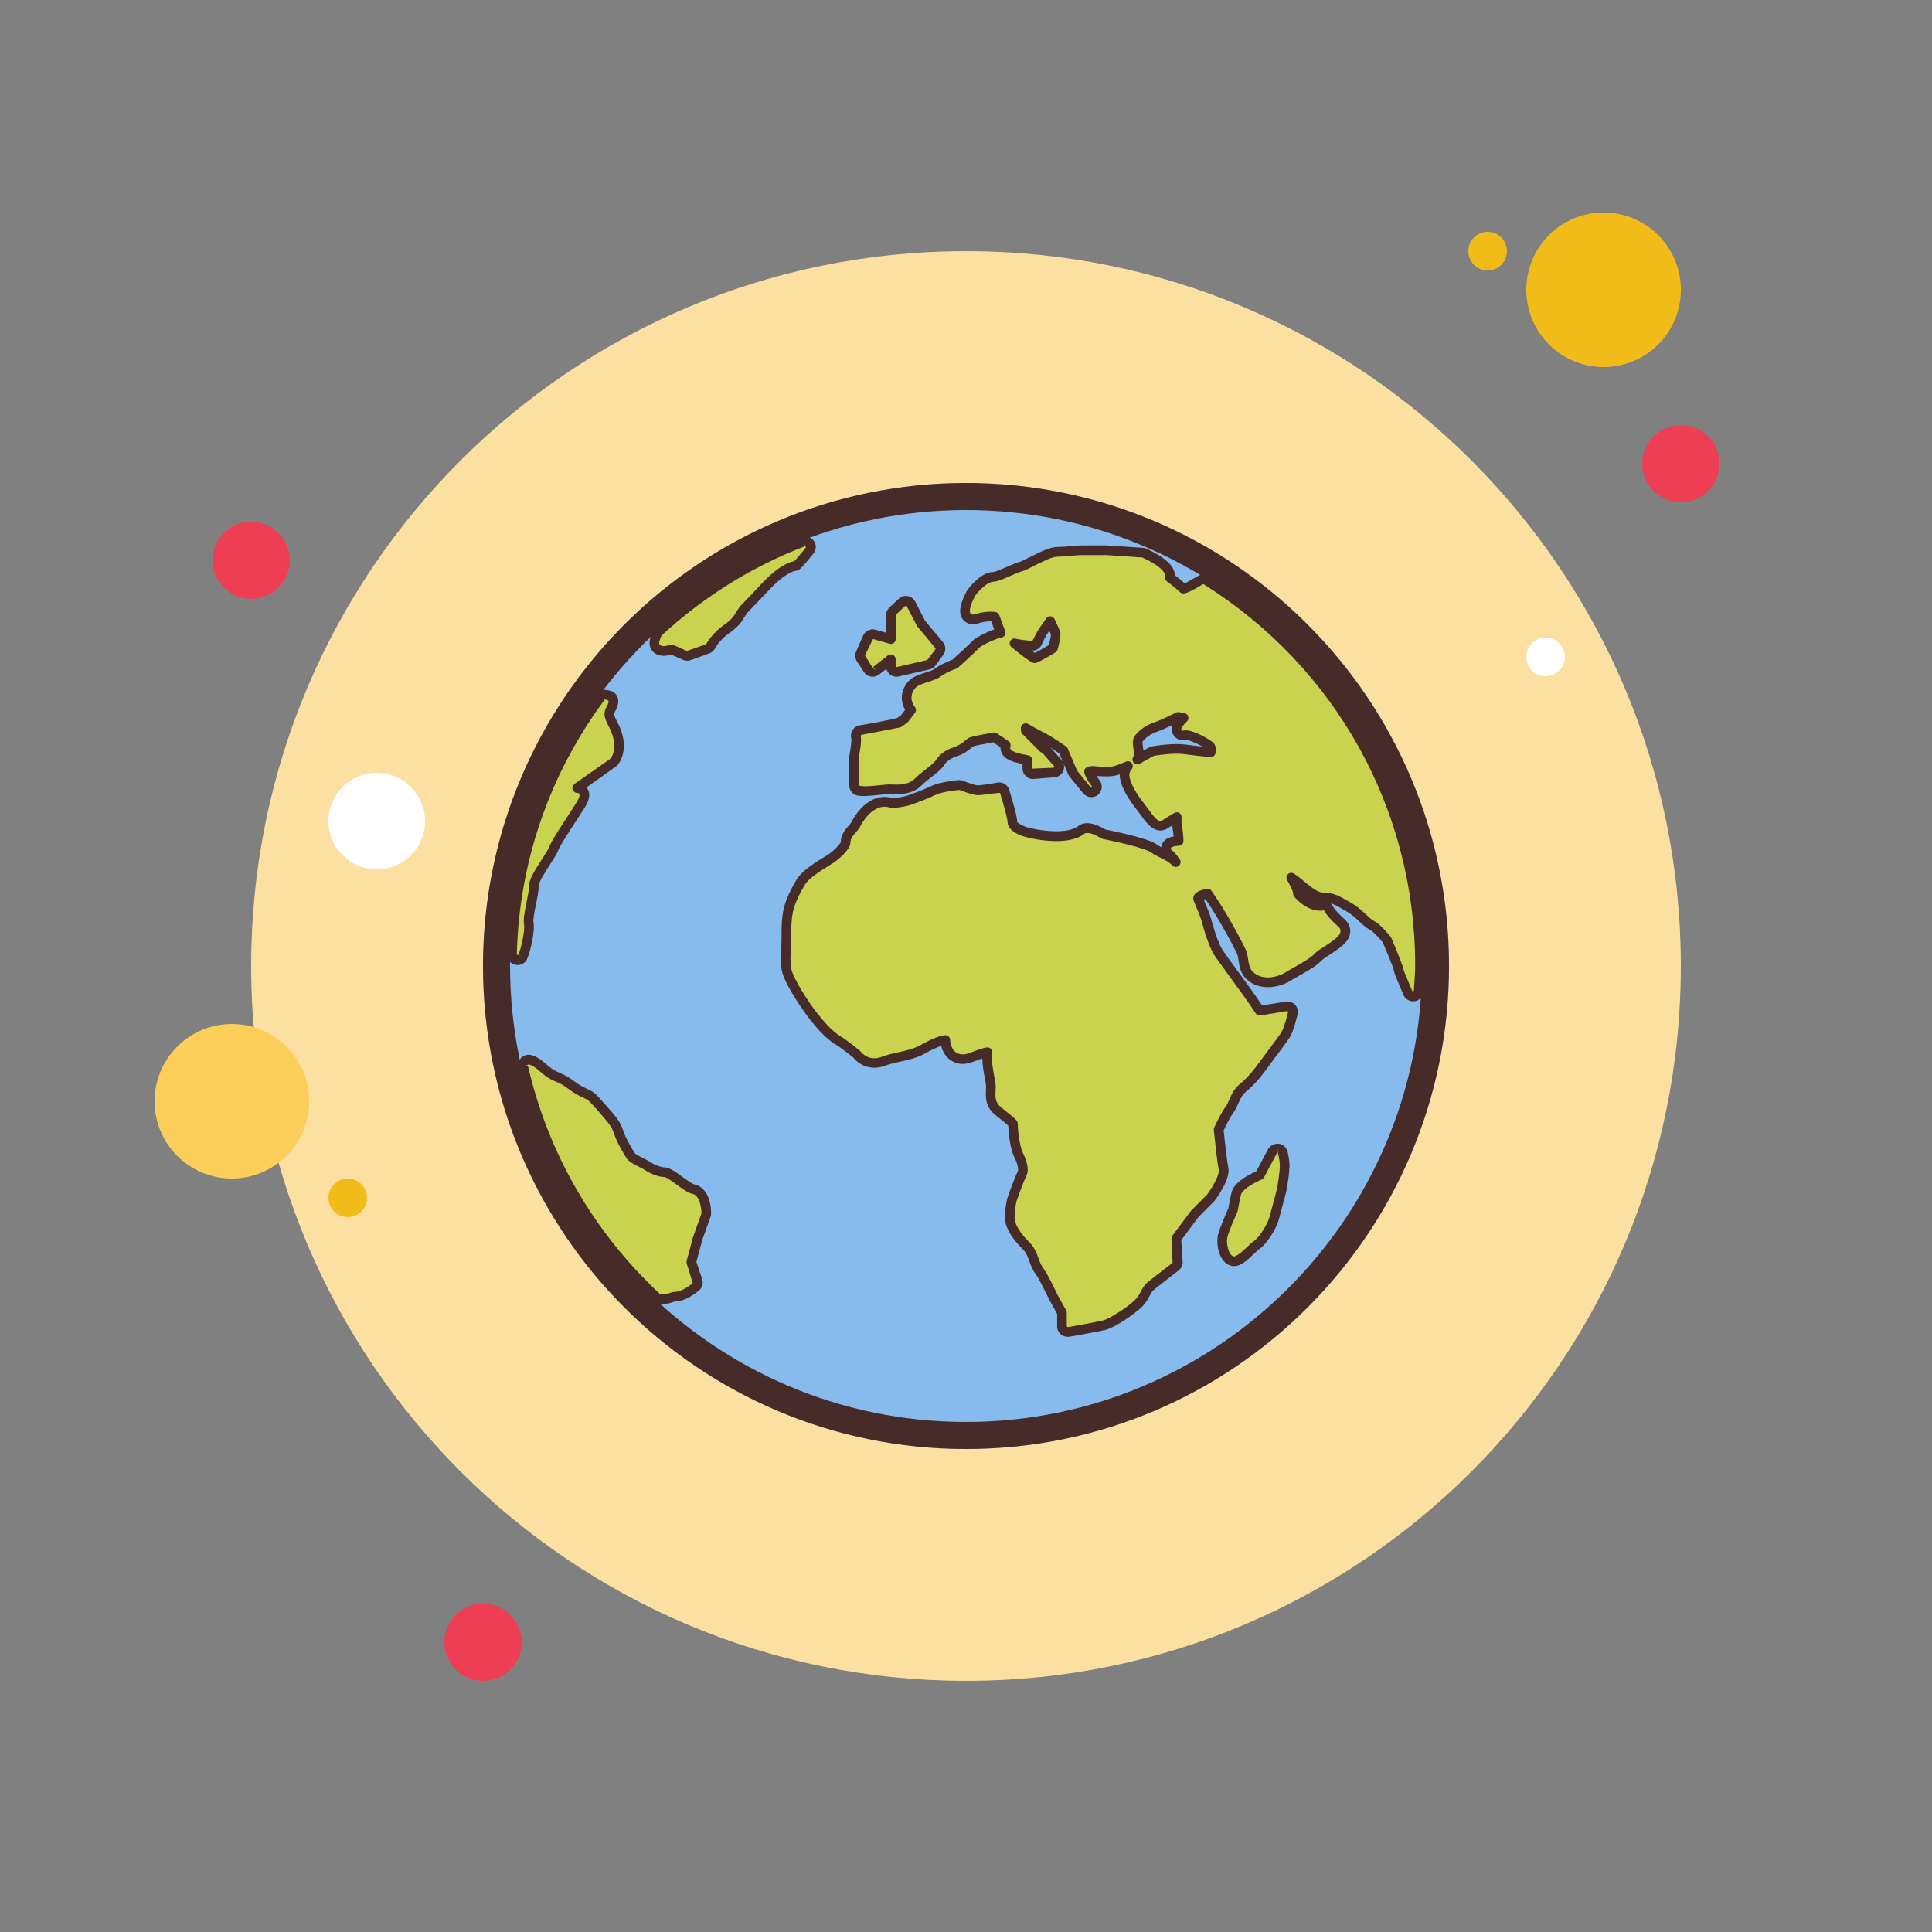 <svg xmlns="http://www.w3.org/2000/svg" viewBox="0 0 100 100"><rect x="0" y="0" width="100" height="100" fill="#808080" stroke="none"/><path fill="#ee3e54" d="M13,27c-1.105,0-2,0.895-2,2s0.895,2,2,2s2-0.895,2-2S14.105,27,13,27z"/><path fill="#f1bc19" d="M77,12c-0.552,0-1,0.448-1,1s0.448,1,1,1s1-0.448,1-1S77.552,12,77,12z"/><path fill="#fce0a2" d="M50,13c-20.435,0-37,16.565-37,37s16.565,37,37,37s37-16.565,37-37S70.435,13,50,13z"/><path fill="#f1bc19" d="M83,11c-2.209,0-4,1.791-4,4s1.791,4,4,4s4-1.791,4-4S85.209,11,83,11z"/><path fill="#ee3e54" d="M87,22c-1.105,0-2,0.895-2,2s0.895,2,2,2s2-0.895,2-2S88.105,22,87,22z"/><circle cx="12" cy="57" r="4" fill="#fbcd59"/><path fill="#ee3e54" d="M25,83c-1.105,0-2,0.895-2,2s0.895,2,2,2s2-0.895,2-2S26.105,83,25,83z"/><path fill="#fff" d="M19.5,40c-1.381,0-2.5,1.119-2.5,2.5s1.119,2.5,2.5,2.5s2.5-1.119,2.5-2.5S20.881,40,19.5,40z"/><path fill="#f1bc19" d="M18,61c-0.552,0-1,0.448-1,1s0.448,1,1,1s1-0.448,1-1S18.552,61,18,61z"/><path fill="#fff" d="M80,33c-0.552,0-1,0.448-1,1s0.448,1,1,1s1-0.448,1-1S80.552,33,80,33z"/><circle cx="50" cy="50" r="25" fill="#88bbed"/><g><path fill="#cad34f" d="M27.366,47.779c-0.039-0.188,0.054-0.641,0.127-1.005c0.072-0.356,0.141-0.694,0.141-0.952 c0-0.248,0.367-0.813,0.611-1.189c0.185-0.284,0.345-0.53,0.418-0.717c0.112-0.283,0.541-0.942,0.922-1.525 c0.166-0.254,0.325-0.499,0.455-0.706c0.111-0.177,0.34-0.547,0.105-0.787c-0.075-0.078-0.166-0.103-0.268-0.108 c0.031-0.03,0.056-0.053,0.078-0.067c0.264-0.176,1.756-1.229,1.795-1.261c0.026-0.027,0.668-0.694-0.038-2.009 c-0.252-0.466-0.184-0.593-0.096-0.753c0.058-0.106,0.13-0.238,0.13-0.42c0-0.122-0.078-0.233-0.194-0.274 c-0.015-0.006-0.098-0.034-0.215-0.05c-0.104-0.011-0.211,0.031-0.274,0.116c-2.87,3.895-4.45,8.504-4.566,13.328 c-0.003,0.139,0.095,0.264,0.231,0.291c0.019,0.005,0.041,0.007,0.061,0.007c0.116,0,0.223-0.07,0.269-0.179 C27.215,49.147,27.445,48.18,27.366,47.779z M35.885,61.548c-0.166-0.033-0.494-0.273-0.734-0.449 c-0.377-0.275-0.6-0.432-0.811-0.432c-0.182,0-0.564-0.144-0.799-0.299c-0.097-0.066-0.225-0.13-0.361-0.199 c-0.188-0.096-0.447-0.224-0.521-0.336c-0.114-0.17-0.399-0.617-0.585-1.086l-0.069-0.183c-0.115-0.321-0.184-0.466-0.772-1.126 l-0.113-0.127c-0.475-0.537-0.505-0.57-0.814-0.715l-0.21-0.102c-0.232-0.115-0.389-0.231-0.543-0.343 c-0.175-0.127-0.355-0.26-0.616-0.363c-0.403-0.164-0.57-0.291-0.879-0.561c-0.235-0.208-0.44-0.329-0.624-0.376 c-0.099-0.022-0.202,0.003-0.275,0.073c-0.072,0.071-0.103,0.174-0.08,0.273c1.044,4.576,3.427,8.707,6.894,11.946 c0.035,0.033,0.078,0.057,0.125,0.07c0.094,0.024,0.175,0.033,0.249,0.033c0.162,0,0.284-0.045,0.383-0.08 c0.083-0.031,0.145-0.053,0.228-0.053c0.431,0,0.958-0.421,1.061-0.507c0.092-0.077,0.128-0.203,0.09-0.316l-0.323-0.966 l0.325-1.214l0.433-1.214c0.011-0.032,0.017-0.065,0.017-0.098C36.558,62.686,36.539,61.683,35.885,61.548z M41.081,29.31 c0.081,0,0.16-0.034,0.215-0.095c0,0,0.338-0.367,0.618-0.725c0.08-0.104,0.082-0.248,0.005-0.353 c-0.077-0.106-0.216-0.144-0.339-0.099c-2.782,1.071-5.308,2.644-7.508,4.675c-0.032,0.03-0.057,0.066-0.072,0.106 c-0.046,0.113-0.085,0.22-0.115,0.328c-0.042,0.17,0,0.327,0.116,0.431c0.187,0.169,0.504,0.126,0.768,0.042l0.681,0.303 c0.038,0.017,0.078,0.024,0.119,0.024c0.034,0,0.067-0.006,0.099-0.017l0.964-0.349c0.07-0.025,0.127-0.077,0.161-0.144 c0.002-0.005,0.243-0.471,0.785-0.855c0.458-0.329,0.573-0.491,0.708-0.718c0.038-0.063,0.078-0.133,0.145-0.22 c0.115-0.155,0.115-0.155,0.212-0.251c0.111-0.111,0.331-0.331,0.905-0.948C40.544,29.365,41.086,29.31,41.081,29.31L41.081,29.31z M66.152,59.444c-0.114-0.006-0.235,0.046-0.292,0.152l-0.653,1.223c-0.392,0.172-1.108,0.538-1.213,0.943 c-0.075,0.304-0.152,0.732-0.174,0.86c-0.088,0.193-0.439,0.986-0.527,1.327c-0.09,0.355,0.013,0.959,0.28,1.206 c0.091,0.083,0.198,0.128,0.31,0.128c0.047,0,0.092-0.008,0.137-0.023c0.217-0.072,0.447-0.292,0.69-0.523 c0.126-0.121,0.246-0.236,0.34-0.3c0.338-0.226,0.804-0.991,0.907-1.397c0.054-0.214,0.138-0.525,0.217-0.814l0.133-0.493 c0-0.001,0-0.002,0.001-0.003c0.091-0.363,0.184-1.084,0.19-1.383c0-0.294-0.092-0.668-0.097-0.684 C66.369,59.546,66.271,59.46,66.152,59.444z"/><path fill="#cad34f" d="M62.438,30.029c-0.09-0.057-0.203-0.058-0.296-0.008l-0.184,0.107 c-0.166,0.098-0.611,0.354-0.712,0.338c-0.175-0.174-0.485-0.417-0.696-0.577c0.01-0.053,0.011-0.1,0.008-0.136 c-0.038-0.471-0.847-0.907-1.326-1.126c-0.032-0.015-0.066-0.023-0.102-0.024l-1.854-0.123h-1.31c-0.122,0-0.298,0.016-0.497,0.034 c-0.231,0.023-0.496,0.048-0.732,0.048c-0.311,0-0.742,0.207-1.319,0.498c-0.227,0.115-0.484,0.246-0.588,0.272 c-0.162,0.04-0.37,0.131-0.614,0.239c-0.261,0.114-0.653,0.287-0.802,0.287c-0.453,0-0.959,0.589-1.132,0.811 c-0.508,0.93-0.303,1.175-0.236,1.255c0.054,0.064,0.21,0.199,0.501,0.106c0.44-0.15,0.881-0.126,0.939-0.104 c0.046,0.131,0.111,0.306,0.177,0.481c0.046,0.121,0.092,0.243,0.129,0.348c-0.04-0.002-0.085-0.001-0.128,0.013 c-0.548,0.183-0.999,0.456-1.076,0.511c-0.507,0.509-1.021,0.96-1.166,1.087c-0.155,0.056-0.588,0.224-0.903,0.461 c-0.118,0.088-0.333,0.158-0.543,0.223c-0.325,0.105-0.662,0.212-0.835,0.453c-0.345,0.483-0.216,0.948,0.018,1.245l-0.354,0.461 l-0.291,0.204l-1.209,0.249l-0.77,0.129c-0.082,0.014-0.155,0.066-0.198,0.137c-0.045,0.072-0.054,0.162-0.03,0.241 c0.032,0.105-0.013,0.546-0.103,1.003v1.482c0,0.13,0.088,0.246,0.215,0.281c0.306,0.083,1.323-0.084,1.604-0.084l0.126,0.003 c0.338,0.014,0.96,0.039,1.352-0.352c0.367-0.37,0.953-0.727,1.133-0.997c0.142-0.214,0.337-0.432,0.796-0.585 c0.359-0.12,0.549-0.28,0.686-0.397c0.082-0.071,0.129-0.108,0.184-0.126c0.159-0.054,0.753-0.164,1.158-0.234l0.599,0.402 c-0.026,0.073-0.038,0.163-0.001,0.265c0.075,0.215,0.291,0.37,1.119,0.512v0.443c0,0.081,0.034,0.16,0.095,0.215 c0.061,0.056,0.144,0.088,0.222,0.075l1.072-0.088c0.11-0.009,0.206-0.079,0.246-0.182c0.041-0.103,0.021-0.219-0.053-0.302 l-0.621-0.7c-0.039-0.043-0.09-0.073-0.146-0.089l-0.893-0.898l-0.011-0.128c0.336,0.187,0.756,0.42,0.958,0.52 c0.266,0.133,0.801,0.498,0.989,0.628l0.485,1.149c0.01,0.024,0.025,0.049,0.043,0.071l0.699,0.854 c0.102,0.125,0.287,0.142,0.409,0.042c0.125-0.102,0.145-0.283,0.045-0.409c-0.279-0.347-0.346-0.577-0.345-0.61 c0-0.001,0.046-0.034,0.179-0.035c0.21,0.022,0.917,0.087,1.214-0.014c0.217-0.071,0.403-0.137,0.619-0.234 c-0.13,0.155-0.214,0.363-0.161,0.626c0.081,0.413,0.366,0.927,0.845,1.526c0.073,0.095,0.145,0.192,0.211,0.287 c0.273,0.381,0.614,0.855,1.05,0.563c0.118-0.077,0.355-0.224,0.582-0.362c-0.013,0.172-0.011,0.358,0.023,0.527 c0.047,0.224,0.066,0.505,0.075,0.708c-0.459,0.031-0.592,0.142-0.642,0.305c-0.017,0.056-0.056,0.248,0.167,0.399 c0.082,0.055,0.208,0.22,0.325,0.392c-0.156-0.175-0.389-0.306-0.65-0.436c-0.174-0.085-0.354-0.174-0.479-0.268 c-0.362-0.271-2.019-0.624-2.602-0.742c-0.38-0.232-0.873-0.445-1.163-0.215c-0.727,0.578-2.575,0.23-3.037,0.045 c-0.356-0.141-0.52-0.322-0.52-0.428c0-0.284-0.312-1.311-0.408-1.618c-0.045-0.139-0.18-0.228-0.33-0.201 c-0.321,0.057-0.895,0.148-1.067,0.148c-0.127,0-0.536-0.131-0.844-0.254c-0.042-0.017-0.088-0.024-0.135-0.019 c-0.096,0.009-0.938,0.094-1.326,0.289c-0.319,0.161-0.995,0.415-1.269,0.507c-0.17,0.057-0.604,0.121-0.828,0.153 c-0.893-0.336-1.597,0.489-1.878,1.044c-0.051,0.106-0.131,0.198-0.217,0.296c-0.151,0.172-0.338,0.389-0.338,0.707 c0,0.146-0.397,0.576-0.748,0.807c-0.049,0.033-0.123,0.078-0.215,0.134c-0.562,0.345-1.131,0.714-1.358,1.094 c-0.239,0.397-0.547,0.979-0.65,1.495c-0.092,0.465-0.092,0.839-0.092,1.455c0,0.212-0.01,0.392-0.021,0.558 c-0.019,0.313-0.038,0.609,0.024,0.98c0.104,0.642,1.108,2.08,1.371,2.41c0.381,0.475,0.828,1.007,1.307,1.291 c0.359,0.218,0.863,0.636,0.983,0.738c0.187,0.249,0.677,0.594,1.364,0.336c0.272-0.102,0.555-0.163,0.827-0.223 c0.41-0.089,0.834-0.182,1.23-0.408c0.6-0.338,0.988-0.459,1.142-0.466c0.013,0.355,0.155,0.656,0.397,0.831 c0.235,0.17,0.539,0.208,0.86,0.099c0.083-0.027,0.177-0.063,0.273-0.099c0.168-0.063,0.491-0.184,0.652-0.201 c-0.056,0.432,0.035,0.913,0.107,1.3c0.036,0.192,0.07,0.375,0.07,0.474c0,0.065-0.003,0.129-0.006,0.194 c-0.015,0.298-0.034,0.672,0.267,0.973c0.088,0.088,0.222,0.195,0.364,0.31c0.168,0.133,0.48,0.381,0.516,0.449 c0,0.219,0.073,1.18,0.292,1.618c0.207,0.41,0.276,0.78,0.183,0.965c-0.182,0.361-0.514,1.307-0.538,1.387 c-0.04,0.202-0.161,0.885-0.056,1.193c0.118,0.355,0.389,0.748,0.81,1.166c0.212,0.212,0.299,0.452,0.392,0.704 c0.071,0.197,0.146,0.4,0.279,0.576c0.201,0.269,0.587,1.066,0.729,1.368l0.448,0.809v0.707c0,0.087,0.039,0.168,0.104,0.223 c0.053,0.045,0.119,0.069,0.187,0.069c0.016,0,0.034-0.001,0.05-0.005c0.062-0.01,1.502-0.264,1.857-0.353 c0.411-0.106,1.384-0.752,1.76-1.126c0.188-0.19,0.276-0.359,0.353-0.507c0.081-0.159,0.147-0.282,0.337-0.436 c0.439-0.348,1.232-0.96,1.232-0.96c0.077-0.059,0.119-0.154,0.113-0.249l-0.077-1.201l0.963-1.285l0.817-0.821 c0.235-0.322,0.771-1.118,0.66-1.551c-0.057-0.233-0.176-1.285-0.247-1.984c0.116-0.252,0.369-0.77,0.552-1.013 c0.111-0.154,0.179-0.311,0.246-0.463c0.106-0.244,0.208-0.475,0.492-0.712c0.476-0.396,0.817-0.862,1.066-1.201l0.212-0.287 c0.281-0.375,0.721-0.959,0.877-1.195v-0.001c0.153-0.227,0.283-0.693,0.394-1.131c0.024-0.077,0.017-0.164-0.024-0.238 c-0.062-0.105-0.182-0.161-0.299-0.141l-1.385,0.231c-0.339-0.532-0.911-1.315-1.381-1.956c-0.354-0.483-0.689-0.941-0.791-1.111 c-0.226-0.378-0.474-1.172-0.578-1.585c-0.062-0.243-0.256-0.707-0.428-1.118c-0.088-0.21,0.479-0.282,0.474-0.295 c0.942,1.358,1.627,2.755,1.75,3c0.053,0.108,0.075,0.263,0.102,0.423c0.042,0.272,0.089,0.58,0.304,0.794 c0.653,0.653,1.654,0.316,2.045,0.057c0.079-0.053,0.217-0.128,0.375-0.219c0.49-0.276,0.878-0.504,1.077-0.7 c0.174-0.17,0.174-0.17,0.362-0.292l0.291-0.19c0.479-0.321,0.795-0.556,0.827-0.883c0.01-0.112-0.009-0.279-0.171-0.441 c-0.169-0.17-0.517-0.443-0.712-0.799c-0.062-0.114-0.191-0.171-0.32-0.146c-0.606,0.135-1.19-0.529-1.247-0.599 c0-0.176-0.151-0.493-0.346-0.829c0.18,0.115,0.359,0.265,0.532,0.409c0.388,0.322,0.754,0.627,1.188,0.627 c0.407,0,0.617,0.121,1.121,0.411l0.133,0.077c0.308,0.174,0.523,0.378,0.713,0.558c0.17,0.161,0.331,0.312,0.525,0.411 c0.21,0.105,0.585,0.539,0.738,0.73c0.145,0.335,0.531,1.262,0.596,1.532c0,0.001,0,0.002,0,0.003 c0.046,0.175,0.167,0.458,0.306,0.785c0.062,0.145,0.125,0.292,0.179,0.426c0.046,0.112,0.153,0.182,0.269,0.182 c0.015,0,0.032-0.001,0.048-0.003c0.135-0.023,0.235-0.135,0.243-0.271l0.021-0.333c0.026-0.333,0.049-0.67,0.049-1.008 C73.502,41.83,69.367,34.38,62.438,30.029z M58.913,38.713c-0.036-0.234-0.05-0.386,0.04-0.5c0.295-0.363,0.675-0.52,0.934-0.608 c0.235-0.077,0.858-0.38,1.098-0.499l0.28,0.051c-0.467,0.46-0.387,0.622-0.336,0.727c0.03,0.058,0.146,0.24,0.443,0.164 c0.182-0.034,0.837,0.256,1.243,0.563c0.077,0.057,0.074,0.202,0.051,0.329c-0.322-0.032-0.903-0.091-1.321-0.153 c-0.653-0.089-1.629,0.083-1.67,0.091c-0.032,0.006-0.062,0.017-0.09,0.032l-0.719,0.404C58.976,39.13,58.941,38.89,58.913,38.713z M53.407,33.422c0.12,0.014,0.241-0.063,0.29-0.179c0.001-0.003,0.17-0.41,0.405-0.724c0.089-0.12,0.176-0.248,0.255-0.366 c0.12,0.251,0.242,0.517,0.281,0.63c0.024,0.094-0.043,0.443-0.144,0.77c-0.394,0.244-0.858,0.497-0.939,0.515 c-0.131-0.042-0.574-0.378-1.045-0.768C52.728,33.352,53.018,33.396,53.407,33.422z"/><path fill="#cad34f" d="M48.611,33.389l-0.947-1.133l-0.515-0.999c-0.043-0.082-0.121-0.14-0.212-0.156 c-0.092-0.021-0.184,0.01-0.251,0.075l-0.481,0.453c-0.059,0.055-0.093,0.131-0.093,0.214v1.236l-0.861-0.242 c-0.144-0.044-0.29,0.03-0.349,0.165l-0.36,0.818c-0.04,0.091-0.031,0.196,0.023,0.279l0.358,0.547 c0.045,0.069,0.116,0.116,0.197,0.129c0.016,0.002,0.032,0.003,0.048,0.003c0.065,0,0.128-0.022,0.181-0.062l0.759-0.592v0.361 c0,0.09,0.041,0.174,0.111,0.229c0.07,0.056,0.16,0.078,0.249,0.056l1.582-0.364c0.069-0.015,0.129-0.055,0.172-0.113l0.398-0.545 C48.702,33.641,48.698,33.492,48.611,33.389z"/></g><g><path fill="#472b29" d="M34.346,67.496c-0.104,0-0.206-0.014-0.312-0.041c-0.09-0.024-0.17-0.07-0.235-0.132 c-3.5-3.269-5.909-7.443-6.965-12.07c-0.042-0.184,0.014-0.373,0.148-0.506c0.135-0.131,0.322-0.18,0.506-0.14 c0.233,0.06,0.471,0.2,0.734,0.432c0.294,0.257,0.441,0.368,0.808,0.518c0.289,0.114,0.491,0.263,0.669,0.393 c0.171,0.123,0.307,0.222,0.507,0.321l0.208,0.101c0.355,0.167,0.417,0.236,0.893,0.775l0.112,0.126 c0.599,0.671,0.691,0.845,0.821,1.208l0.067,0.179c0.183,0.46,0.474,0.908,0.559,1.034c0.048,0.061,0.297,0.188,0.404,0.241 c0.182,0.093,0.312,0.159,0.411,0.227c0.22,0.146,0.552,0.257,0.659,0.257c0.302,0,0.578,0.201,0.959,0.479 c0.16,0.117,0.523,0.383,0.634,0.405c0,0,0.002,0,0.002,0c0.636,0.131,0.868,0.857,0.874,1.493c0,0.064-0.011,0.125-0.032,0.185 l-0.433,1.214l-0.299,1.122l0.299,0.895c0.071,0.21,0.006,0.44-0.167,0.586c-0.158,0.133-0.714,0.565-1.221,0.565 c-0.037,0-0.068,0.011-0.142,0.037C34.702,67.441,34.551,67.496,34.346,67.496z M27.321,55.142 c1.034,4.529,3.393,8.616,6.821,11.818c0.242,0.084,0.365,0.021,0.499-0.029c0.094-0.034,0.188-0.068,0.315-0.068 c0.288,0,0.701-0.282,0.9-0.448l-0.31-1.011c-0.015-0.046-0.017-0.097-0.004-0.144l0.325-1.214l0.439-1.234 c0.002-0.049-0.011-0.922-0.47-1.019c-0.203-0.04-0.483-0.236-0.828-0.488c-0.331-0.242-0.538-0.387-0.668-0.387 c-0.261,0-0.69-0.178-0.937-0.342c-0.086-0.059-0.198-0.114-0.316-0.174c-0.328-0.166-0.537-0.28-0.637-0.432 c-0.117-0.173-0.412-0.635-0.609-1.132l-0.07-0.187c-0.1-0.278-0.141-0.393-0.725-1.048l-0.113-0.127 c-0.469-0.531-0.474-0.533-0.734-0.655l-0.212-0.104c-0.239-0.118-0.406-0.238-0.553-0.345c-0.198-0.145-0.358-0.262-0.589-0.354 c-0.436-0.178-0.625-0.32-0.951-0.605c-0.2-0.177-0.375-0.284-0.521-0.321l-0.293,0.104L27.321,55.142z M63.882,65.534 c-0.173,0-0.343-0.068-0.479-0.194c-0.344-0.318-0.462-1.02-0.354-1.45c0.096-0.366,0.447-1.158,0.529-1.341 c0.028-0.158,0.101-0.557,0.172-0.847c0.119-0.459,0.742-0.833,1.275-1.076l0.613-1.148c0.1-0.183,0.315-0.283,0.526-0.283 c0.007,0.001,0.013,0.001,0.02,0.002c0.221,0.029,0.4,0.188,0.458,0.402c0.007,0.021,0.105,0.422,0.105,0.749 c-0.006,0.314-0.101,1.054-0.198,1.443c-0.001,0.005-0.002,0.009-0.004,0.014l-0.132,0.486c-0.089,0.328-0.166,0.611-0.216,0.811 c-0.116,0.461-0.615,1.28-1.01,1.544c-0.083,0.057-0.19,0.163-0.305,0.273c-0.271,0.257-0.518,0.49-0.784,0.579 C64.027,65.522,63.956,65.534,63.882,65.534z M66.134,59.694c-0.027,0-0.05,0.012-0.055,0.021l-0.652,1.223 c-0.026,0.049-0.069,0.088-0.12,0.11c-0.597,0.263-1.017,0.567-1.071,0.777c-0.074,0.297-0.148,0.716-0.17,0.841 c-0.003,0.021-0.01,0.041-0.018,0.06c-0.146,0.321-0.439,1.004-0.514,1.288c-0.076,0.301,0.031,0.795,0.208,0.959 c0.03,0.027,0.08,0.062,0.14,0.062c0.22-0.064,0.437-0.27,0.646-0.469c0.145-0.14,0.277-0.264,0.379-0.334 c0.286-0.19,0.716-0.897,0.806-1.253c0.051-0.2,0.128-0.486,0.202-0.761l0.149-0.55c0-0.002,0.001-0.003,0.001-0.005 c0.085-0.347,0.176-1.046,0.181-1.32c0-0.237-0.073-0.558-0.087-0.611l-0.009-0.287l-0.013,0.25 C66.137,59.694,66.136,59.694,66.134,59.694z M26.792,49.949c-0.021,0-0.102-0.01-0.122-0.015c-0.244-0.049-0.426-0.276-0.42-0.538 c0.118-4.876,1.713-9.533,4.615-13.472c0.113-0.154,0.309-0.232,0.501-0.217c0.139,0.02,0.24,0.051,0.279,0.065 c0.209,0.074,0.354,0.279,0.354,0.508c0,0.246-0.097,0.423-0.161,0.54c-0.06,0.107-0.092,0.166,0.096,0.514 c0.762,1.422,0.082,2.213,0.001,2.299c-0.07,0.059-1.071,0.767-1.582,1.122c0.328,0.376,0.019,0.873-0.1,1.062 c-0.131,0.209-0.291,0.456-0.458,0.711c-0.335,0.513-0.794,1.214-0.899,1.479c-0.083,0.21-0.249,0.466-0.441,0.762 c-0.164,0.253-0.57,0.882-0.57,1.052c0,0.281-0.07,0.628-0.145,0.995c-0.057,0.277-0.157,0.773-0.129,0.91 c0,0.001,0,0.002,0.001,0.003c0.09,0.465-0.155,1.484-0.319,1.885C27.206,49.819,27.01,49.949,26.792,49.949z M31.305,36.204 c-2.878,3.872-4.44,8.432-4.555,13.203l0.311,0.113l-0.231-0.095c0.154-0.375,0.353-1.276,0.292-1.599 c-0.044-0.22,0.024-0.594,0.126-1.098c0.072-0.354,0.137-0.676,0.137-0.907c0-0.295,0.277-0.746,0.64-1.307 c0.182-0.28,0.343-0.526,0.407-0.69c0.115-0.29,0.48-0.857,0.945-1.569c0.166-0.253,0.323-0.496,0.453-0.702 c0.064-0.104,0.236-0.379,0.137-0.479c-0.013-0.013-0.028-0.029-0.101-0.032c-0.1-0.005-0.187-0.068-0.222-0.161 c-0.036-0.093-0.013-0.197,0.058-0.267c0.045-0.045,0.081-0.077,0.124-0.104c0.25-0.167,1.718-1.204,1.774-1.246 c0.025-0.031,0.49-0.579-0.106-1.692c-0.269-0.497-0.243-0.724-0.094-0.992c0.05-0.092,0.099-0.181,0.099-0.299 C31.465,36.24,31.402,36.219,31.305,36.204z M35.568,34.197c-0.081,0-0.157-0.017-0.225-0.048l-0.592-0.265 c-0.495,0.136-0.771,0.011-0.918-0.121c-0.183-0.165-0.255-0.418-0.191-0.676c0.033-0.123,0.076-0.239,0.125-0.362 c0.026-0.069,0.074-0.14,0.135-0.195c2.225-2.054,4.778-3.644,7.588-4.725c0.234-0.085,0.487-0.011,0.63,0.184 c0.143,0.193,0.139,0.463-0.009,0.654c-0.287,0.365-0.631,0.741-0.631,0.741c-0.094,0.104-0.229,0.168-0.371,0.175 c-0.07,0.018-0.552,0.161-1.379,1.057c-0.565,0.606-0.79,0.831-0.903,0.946c-0.094,0.094-0.094,0.094-0.197,0.231 c-0.054,0.071-0.087,0.128-0.118,0.18c-0.16,0.268-0.294,0.457-0.789,0.812c-0.489,0.347-0.704,0.759-0.706,0.763 c-0.065,0.128-0.172,0.222-0.3,0.269l-0.964,0.349C35.695,34.186,35.633,34.197,35.568,34.197z M34.769,33.369 c0.035,0,0.069,0.007,0.102,0.021l0.681,0.304l0.995-0.349c0.028-0.046,0.309-0.559,0.886-0.968 c0.424-0.304,0.519-0.442,0.638-0.642c0.05-0.084,0.094-0.156,0.16-0.243c0.127-0.169,0.127-0.169,0.234-0.276 c0.12-0.12,0.341-0.343,0.898-0.941c0.979-1.06,1.571-1.195,1.679-1.212c0.024-0.003,0.054,0.001,0.068-0.016 c0.003-0.003,0.333-0.362,0.606-0.711l-0.137-0.298l0.09,0.233c-2.751,1.059-5.25,2.614-7.429,4.625 c-0.052,0.119-0.088,0.216-0.115,0.315c-0.012,0.05-0.016,0.127,0.042,0.18c0.081,0.072,0.277,0.067,0.525-0.012 C34.717,33.373,34.743,33.369,34.769,33.369z"/><path fill="#472b29" d="M55.258,69.194c-0.127,0-0.251-0.046-0.349-0.129c-0.121-0.102-0.192-0.253-0.192-0.413V68.01 l-0.417-0.753c-0.175-0.371-0.537-1.106-0.711-1.34c-0.158-0.208-0.244-0.448-0.313-0.641c-0.086-0.235-0.161-0.439-0.333-0.612 c-0.446-0.442-0.74-0.868-0.871-1.265c-0.116-0.341-0.02-0.973,0.048-1.319c0.03-0.104,0.366-1.064,0.561-1.451 c0.03-0.062,0.026-0.323-0.183-0.74c-0.219-0.438-0.302-1.299-0.316-1.64c-0.082-0.072-0.31-0.253-0.403-0.327 c-0.189-0.152-0.319-0.259-0.407-0.347c-0.379-0.381-0.355-0.851-0.339-1.162c0.003-0.062,0.006-0.12,0.006-0.182 c0-0.086-0.031-0.24-0.062-0.405c-0.06-0.321-0.128-0.683-0.133-1.041c-0.12,0.04-0.239,0.085-0.297,0.106l-0.074,0.028 c-0.074,0.026-0.145,0.053-0.21,0.074c-0.395,0.135-0.78,0.087-1.084-0.133c-0.23-0.167-0.391-0.424-0.461-0.729 c-0.174,0.06-0.442,0.173-0.808,0.379c-0.438,0.249-0.896,0.348-1.301,0.434c-0.28,0.062-0.545,0.121-0.792,0.214 c-0.82,0.308-1.424-0.118-1.651-0.42c-0.021-0.01-0.551-0.456-0.913-0.675c-0.515-0.306-0.979-0.856-1.373-1.348 c-0.167-0.21-1.3-1.771-1.422-2.526c-0.067-0.4-0.047-0.724-0.027-1.036c0.011-0.162,0.021-0.337,0.021-0.542 c0-0.633,0-1.015,0.096-1.503c0.111-0.552,0.432-1.162,0.681-1.576c0.255-0.427,0.828-0.801,1.441-1.179 c0.089-0.055,0.161-0.099,0.208-0.13c0.312-0.206,0.606-0.54,0.641-0.636c-0.005-0.379,0.236-0.653,0.395-0.835 c0.073-0.084,0.143-0.163,0.18-0.239c0.31-0.612,1.097-1.531,2.128-1.192c0.355-0.051,0.623-0.101,0.724-0.134 c0.27-0.09,0.933-0.34,1.236-0.492c0.436-0.22,1.317-0.307,1.416-0.315c0.086-0.009,0.173,0.004,0.255,0.038 c0.339,0.136,0.676,0.231,0.749,0.234c0.131,0,0.644-0.075,1.021-0.144c0.271-0.048,0.528,0.106,0.612,0.371 c0.192,0.617,0.42,1.411,0.42,1.694c0.005-0.017,0.105,0.094,0.362,0.195c0.461,0.186,2.182,0.475,2.789-0.007 c0.318-0.254,0.794-0.193,1.411,0.173c1.025,0.209,2.302,0.511,2.66,0.778c0.06,0.045,0.143,0.092,0.229,0.138 c0.004-0.035,0.012-0.068,0.022-0.1c0.089-0.294,0.34-0.405,0.617-0.452c-0.014-0.176-0.032-0.321-0.056-0.435 c-0.009-0.044-0.016-0.09-0.022-0.137c-0.082,0.051-0.152,0.096-0.202,0.129c-0.635,0.422-1.127-0.259-1.391-0.627 c-0.065-0.094-0.134-0.188-0.205-0.279c-0.501-0.627-0.803-1.176-0.892-1.63c-0.017-0.082-0.023-0.162-0.021-0.241 c-0.038,0.013-0.075,0.025-0.114,0.038c-0.25,0.085-0.696,0.078-1.09,0.047c0.041,0.062,0.092,0.135,0.158,0.218 c0.185,0.233,0.147,0.574-0.083,0.76c-0.11,0.091-0.251,0.133-0.395,0.118c-0.145-0.015-0.274-0.084-0.366-0.197l-0.698-0.853 c-0.037-0.048-0.062-0.091-0.08-0.133l-0.238-0.564c0.042,0.121,0.041,0.255-0.008,0.379c-0.077,0.193-0.252,0.323-0.459,0.34 l-1.071,0.088c-0.13,0.022-0.292-0.031-0.411-0.14c-0.112-0.102-0.176-0.248-0.176-0.399v-0.235 c-0.694-0.137-0.991-0.312-1.104-0.637c-0.027-0.075-0.04-0.152-0.037-0.23l-0.382-0.255c-0.496,0.086-0.917,0.171-1.022,0.206 c-0.01,0.004-0.044,0.03-0.1,0.079c-0.148,0.125-0.367,0.31-0.771,0.445c-0.407,0.136-0.558,0.322-0.667,0.486 c-0.123,0.184-0.354,0.365-0.623,0.576c-0.191,0.149-0.389,0.305-0.541,0.458c-0.47,0.47-1.193,0.441-1.539,0.427l-0.124-0.004 c-0.082,0-0.25,0.019-0.446,0.04c-0.566,0.062-0.985,0.098-1.216,0.036c-0.236-0.065-0.399-0.28-0.399-0.522V39.17 c0.101-0.536,0.122-0.876,0.111-0.941c-0.043-0.138-0.023-0.3,0.059-0.433c0.083-0.134,0.217-0.227,0.368-0.253l0.773-0.129 l1.149-0.238l0.217-0.151l0.22-0.287c-0.256-0.437-0.228-0.94,0.087-1.382c0.22-0.306,0.608-0.431,0.951-0.541 c0.144-0.045,0.389-0.121,0.481-0.189c0.312-0.235,0.722-0.404,0.923-0.479c0.245-0.215,0.688-0.611,1.119-1.045 c0.107-0.081,0.519-0.334,1.048-0.527l-0.03-0.079c-0.044-0.117-0.088-0.235-0.126-0.34c-0.14,0.001-0.408,0.019-0.676,0.109 c-0.455,0.146-0.707-0.102-0.773-0.182c-0.164-0.194-0.321-0.566,0.208-1.535c0.287-0.373,0.812-0.941,1.351-0.941 c0.107-0.006,0.517-0.186,0.692-0.262c0.261-0.115,0.479-0.212,0.664-0.258c0.077-0.019,0.375-0.17,0.535-0.251 c0.629-0.317,1.069-0.525,1.433-0.525c0.228,0,0.483-0.024,0.707-0.047l0.083-0.007c0.174-0.015,0.328-0.027,0.439-0.027h1.31 l1.871,0.124c0.059,0.001,0.126,0.017,0.19,0.047c0.938,0.429,1.434,0.877,1.47,1.332c0.001,0.014,0.002,0.027,0.002,0.041 c0.17,0.131,0.363,0.285,0.514,0.422c0.073-0.04,0.249-0.129,0.507-0.282l0.187-0.108c0.181-0.097,0.391-0.09,0.554,0.013l0,0 c7.002,4.397,11.181,11.929,11.179,20.146c0,0.345-0.023,0.688-0.05,1.027l-0.021,0.329c-0.015,0.251-0.2,0.458-0.45,0.501 c-0.014,0.003-0.076,0.007-0.09,0.007c-0.22,0-0.416-0.133-0.5-0.338c-0.054-0.133-0.116-0.279-0.178-0.422 c-0.145-0.341-0.268-0.629-0.318-0.82c-0.005-0.021-0.008-0.042-0.008-0.063c-0.044-0.159-0.357-0.929-0.562-1.404 c-0.22-0.27-0.511-0.575-0.634-0.637c-0.231-0.117-0.411-0.288-0.585-0.453c-0.191-0.181-0.385-0.364-0.664-0.521l-0.136-0.078 c-0.32-0.185-0.501-0.289-0.682-0.339c0.039,0.037,0.072,0.081,0.099,0.13c0.132,0.241,0.362,0.453,0.529,0.608 c0.054,0.05,0.102,0.094,0.141,0.133c0.228,0.229,0.258,0.475,0.243,0.641c-0.043,0.438-0.416,0.72-0.937,1.068l-0.293,0.191 c-0.168,0.109-0.168,0.109-0.324,0.262c-0.227,0.224-0.646,0.468-1.129,0.739l-0.125,0.071c-0.098,0.056-0.18,0.103-0.234,0.138 c-0.529,0.351-1.637,0.634-2.36-0.089c-0.272-0.269-0.329-0.634-0.375-0.928c-0.026-0.161-0.047-0.289-0.08-0.355 c-0.646-1.294-1.228-2.229-1.632-2.824c-0.037,0.01-0.066,0.02-0.089,0.027c0.162,0.385,0.331,0.797,0.392,1.038 c0.109,0.43,0.351,1.185,0.55,1.517c0.098,0.164,0.459,0.657,0.778,1.093c0.403,0.55,0.944,1.287,1.3,1.83l1.224-0.204 c0.217-0.03,0.442,0.069,0.556,0.262c0.077,0.137,0.093,0.295,0.048,0.439c-0.117,0.463-0.252,0.938-0.425,1.196 c-0.15,0.227-0.536,0.741-0.885,1.206l-0.21,0.285c-0.259,0.353-0.609,0.831-1.107,1.245c-0.241,0.202-0.325,0.395-0.421,0.619 c-0.074,0.166-0.15,0.339-0.273,0.51c-0.154,0.205-0.374,0.642-0.499,0.91c0.083,0.803,0.188,1.69,0.234,1.881 c0.126,0.489-0.311,1.227-0.701,1.758l-0.842,0.851l-0.884,1.186l0.071,1.108c0.012,0.18-0.066,0.353-0.209,0.464 c0,0-0.792,0.609-1.229,0.957c-0.152,0.123-0.199,0.215-0.27,0.354c-0.086,0.164-0.187,0.355-0.398,0.569 c-0.373,0.37-1.381,1.064-1.875,1.191c-0.377,0.096-1.862,0.355-1.877,0.357C55.337,69.188,55.272,69.194,55.258,69.194z M55.218,68.652c0.006,0,0.042,0.041,0.047,0.041c0,0,0,0,0,0c0.225-0.039,1.522-0.27,1.838-0.35 c0.334-0.086,1.273-0.69,1.645-1.061c0.158-0.159,0.232-0.301,0.305-0.438c0.084-0.164,0.168-0.33,0.405-0.521 c0.441-0.35,1.236-0.963,1.236-0.963l-0.061-1.236c-0.004-0.059,0.014-0.118,0.049-0.165l0.962-1.286l0.84-0.849 c0.402-0.554,0.651-1.093,0.595-1.312c-0.065-0.266-0.19-1.395-0.254-2.021c-0.005-0.044,0.003-0.089,0.021-0.13 c0.057-0.124,0.352-0.757,0.579-1.059c0.089-0.125,0.149-0.26,0.212-0.402c0.111-0.257,0.231-0.536,0.564-0.814 c0.452-0.376,0.781-0.825,1.021-1.153l0.215-0.292c0.25-0.333,0.714-0.95,0.871-1.185c0.149-0.223,0.297-0.806,0.36-1.055 l-0.041-0.071l-1.385,0.23c-0.096,0.015-0.198-0.028-0.252-0.113c-0.341-0.535-0.937-1.349-1.372-1.942 c-0.419-0.572-0.702-0.96-0.803-1.131c-0.24-0.399-0.494-1.206-0.606-1.65c-0.059-0.229-0.257-0.703-0.417-1.083 c-0.042-0.1-0.038-0.205,0.01-0.299c0.1-0.195,0.353-0.268,0.582-0.32l0.001,0.004C62.423,46.01,62.464,46,62.5,46 c0.082,0,0.159,0.04,0.206,0.107c0.414,0.597,1.053,1.6,1.747,2.988c0.087,0.177,0.113,0.336,0.141,0.503 c0.044,0.284,0.083,0.536,0.239,0.69c0.533,0.533,1.396,0.249,1.731,0.027c0.061-0.041,0.154-0.094,0.263-0.156l0.125-0.071 c0.438-0.246,0.843-0.48,1.026-0.661c0.188-0.184,0.199-0.192,0.402-0.324l0.29-0.189c0.404-0.271,0.693-0.479,0.715-0.698 c0.008-0.087-0.024-0.166-0.099-0.24c-0.035-0.035-0.078-0.075-0.126-0.119c-0.193-0.178-0.457-0.422-0.629-0.736 c-0.83,0.149-1.513-0.673-1.541-0.708c-0.037-0.044-0.056-0.1-0.056-0.157c0-0.027-0.015-0.192-0.312-0.703 c-0.058-0.101-0.04-0.227,0.043-0.307c0.083-0.08,0.209-0.093,0.308-0.03c0.193,0.124,0.379,0.278,0.558,0.428 c0.371,0.309,0.687,0.569,1.027,0.569c0.473,0,0.73,0.147,1.242,0.442l0.137,0.079c0.331,0.187,0.567,0.41,0.756,0.589 c0.159,0.151,0.306,0.29,0.471,0.374c0.277,0.14,0.697,0.644,0.819,0.795c0.015,0.018,0.026,0.037,0.035,0.059 c0.005,0.012,0.525,1.221,0.61,1.572c0.04,0.154,0.162,0.439,0.291,0.741c0.065,0.153,0.129,0.302,0.184,0.438 c0-0.001,0.078-0.013,0.078-0.013l0.021-0.333c0.026-0.331,0.048-0.661,0.048-0.992c0.002-8.044-4.09-15.417-10.945-19.723 c0,0,0,0,0,0c-0.013-0.009-0.033-0.006-0.046,0.001l-0.176,0.103c-0.674,0.4-0.797,0.377-0.878,0.368 c-0.051-0.009-0.099-0.033-0.136-0.069c-0.172-0.172-0.494-0.421-0.671-0.555c-0.076-0.058-0.112-0.152-0.095-0.246 c0.006-0.033,0.006-0.058,0.005-0.069c-0.015-0.182-0.333-0.532-1.181-0.919l-1.869-0.126l-1.293,0.001 c-0.1,0-0.239,0.013-0.396,0.025l-0.079,0.007c-0.235,0.024-0.509,0.049-0.753,0.049c-0.252,0-0.677,0.204-1.207,0.472 c-0.307,0.155-0.518,0.261-0.641,0.291c-0.142,0.035-0.351,0.127-0.572,0.225c-0.403,0.177-0.719,0.309-0.903,0.309 c-0.228,0-0.595,0.281-0.935,0.716c-0.24,0.447-0.342,0.82-0.241,0.939c0.025,0.03,0.088,0.074,0.232,0.028 c0.467-0.159,0.976-0.149,1.106-0.099c0.068,0.026,0.122,0.082,0.146,0.15c0.045,0.13,0.109,0.303,0.175,0.476 c0.046,0.123,0.093,0.246,0.131,0.352c0.028,0.079,0.015,0.167-0.034,0.233c-0.049,0.067-0.126,0.104-0.213,0.102 c-0.563,0.176-0.989,0.437-1.046,0.478c-0.432,0.438-0.907,0.861-1.148,1.072c-0.023,0.021-0.051,0.036-0.08,0.047 c-0.123,0.044-0.545,0.205-0.837,0.425c-0.15,0.112-0.379,0.188-0.62,0.264c-0.291,0.093-0.583,0.187-0.706,0.358 c-0.303,0.425-0.123,0.774,0.011,0.945c0.071,0.09,0.072,0.216,0.002,0.307l-0.354,0.461c-0.016,0.021-0.034,0.038-0.055,0.053 l-0.291,0.203c-0.028,0.02-0.059,0.033-0.092,0.04l-1.989,0.38c0,0.001-0.03,0.061-0.029,0.062c0.072,0.241-0.08,1.032-0.098,1.121 l0.005,1.435c0.188,0.083,0.735,0.022,1.062-0.011c0.218-0.023,0.407-0.043,0.507-0.043l0.134,0.004 c0.299,0.013,0.853,0.034,1.167-0.279c0.173-0.175,0.383-0.34,0.586-0.499c0.215-0.169,0.438-0.344,0.515-0.46 c0.159-0.238,0.393-0.506,0.925-0.684c0.313-0.104,0.474-0.24,0.604-0.35c0.091-0.079,0.165-0.14,0.266-0.174 c0.218-0.073,1.034-0.215,1.196-0.242c0.062-0.013,0.127,0.003,0.181,0.038l0.6,0.401c0.096,0.064,0.135,0.186,0.096,0.294 c-0.012,0.033-0.012,0.062,0,0.094c0.02,0.058,0.072,0.205,0.925,0.351c0.12,0.021,0.208,0.124,0.208,0.246v0.443l1.118-0.047 l0.027-0.069l-0.621-0.7c-0.042-0.012-0.105-0.048-0.136-0.078l-0.893-0.897c-0.042-0.042-0.067-0.097-0.072-0.155l-0.011-0.128 c-0.008-0.092,0.036-0.181,0.113-0.231c0.078-0.049,0.177-0.052,0.258-0.009c0.332,0.186,0.748,0.416,0.946,0.515 c0.292,0.146,0.854,0.531,1.021,0.646c0.039,0.027,0.07,0.065,0.088,0.108l0.486,1.149l0.705,0.864l0.065-0.053 c-0.282-0.351-0.404-0.641-0.4-0.773c0-0.077,0.042-0.273,0.427-0.276c0.542,0.054,0.976,0.054,1.136-0.002 c0.21-0.068,0.389-0.132,0.597-0.226c0.105-0.047,0.231-0.016,0.302,0.078c0.07,0.093,0.067,0.222-0.008,0.312 c-0.104,0.123-0.139,0.259-0.107,0.415c0.073,0.37,0.348,0.86,0.795,1.419c0.078,0.102,0.152,0.202,0.22,0.301 c0.365,0.508,0.524,0.622,0.706,0.498c0.121-0.08,0.362-0.229,0.592-0.368c0.08-0.05,0.181-0.047,0.26,0.001 c0.08,0.049,0.125,0.139,0.119,0.232c-0.014,0.176-0.007,0.33,0.019,0.458c0.04,0.188,0.065,0.433,0.08,0.746 c0.006,0.137-0.097,0.252-0.233,0.261c-0.388,0.026-0.412,0.104-0.419,0.13c-0.013,0.04,0.01,0.079,0.067,0.118 c0.067,0.045,0.174,0.139,0.392,0.458c0.074,0.109,0.05,0.257-0.054,0.338c-0.104,0.081-0.252,0.068-0.34-0.031 c-0.122-0.138-0.318-0.25-0.575-0.378c-0.173-0.084-0.371-0.181-0.518-0.291c-0.212-0.158-1.194-0.433-2.502-0.697 c-0.028-0.006-0.056-0.017-0.08-0.031c-0.414-0.254-0.744-0.341-0.878-0.232c-0.865,0.688-2.854,0.253-3.286,0.081 c-0.423-0.168-0.677-0.414-0.677-0.66c0-0.16-0.159-0.78-0.396-1.544c-0.266,0.01-0.938,0.122-1.158,0.122 c-0.255,0-0.93-0.27-0.937-0.271c-0.321,0.024-0.968,0.115-1.256,0.261c-0.329,0.166-1.012,0.423-1.302,0.521 c-0.142,0.047-0.436,0.102-0.873,0.163c-0.042,0.002-0.084,0-0.123-0.014c-0.917-0.346-1.54,0.872-1.567,0.923 c-0.064,0.134-0.164,0.248-0.252,0.349c-0.129,0.147-0.276,0.314-0.276,0.542c0,0.339-0.64,0.871-0.86,1.017 c-0.051,0.033-0.127,0.081-0.223,0.139c-0.512,0.314-1.075,0.679-1.273,1.009c-0.229,0.382-0.523,0.937-0.62,1.417 c-0.086,0.439-0.086,0.803-0.086,1.405c0,0.219-0.01,0.403-0.022,0.574c-0.019,0.297-0.036,0.577,0.021,0.923 c0.091,0.56,1.033,1.935,1.32,2.296c0.366,0.456,0.794,0.966,1.239,1.23c0.388,0.235,0.915,0.676,1.017,0.763 c0.078,0.094,0.442,0.55,1.114,0.292c0.279-0.104,0.562-0.167,0.834-0.228c0.397-0.085,0.816-0.175,1.188-0.387 c0.533-0.3,1-0.486,1.252-0.499c0.066-0.001,0.132,0.021,0.182,0.065c0.049,0.045,0.079,0.108,0.081,0.176 c0.01,0.277,0.117,0.51,0.293,0.637c0.172,0.124,0.391,0.147,0.633,0.065c0.062-0.021,0.126-0.045,0.193-0.069l0.073-0.027 c0.267-0.102,0.54-0.197,0.713-0.216c0.075-0.009,0.151,0.021,0.205,0.074c0.053,0.055,0.079,0.131,0.069,0.207 c-0.051,0.392,0.035,0.85,0.104,1.219c0.043,0.229,0.075,0.405,0.075,0.523c0,0.069-0.003,0.138-0.007,0.207 c-0.014,0.275-0.028,0.561,0.194,0.783c0.078,0.078,0.194,0.172,0.32,0.272c0.443,0.354,0.559,0.459,0.605,0.549 c0.019,0.035,0.028,0.075,0.028,0.115c0,0.234,0.08,1.134,0.266,1.507c0.117,0.232,0.37,0.814,0.183,1.188 c-0.175,0.348-0.502,1.279-0.523,1.349c-0.087,0.451-0.113,0.879-0.058,1.039c0.106,0.323,0.358,0.682,0.75,1.069 c0.251,0.252,0.352,0.528,0.45,0.795c0.064,0.18,0.13,0.363,0.244,0.512c0.245,0.329,0.705,1.304,0.756,1.413l0.44,0.795 c0.021,0.037,0.031,0.079,0.031,0.121L55.218,68.652C55.217,68.652,55.217,68.652,55.218,68.652z M54.375,38.694l0.567,0.64 c0.033,0.036,0.059,0.076,0.081,0.119l-0.192-0.456C54.685,38.897,54.525,38.791,54.375,38.694z M58.866,39.563 c-0.066,0-0.131-0.026-0.179-0.076c-0.079-0.081-0.093-0.205-0.035-0.303c0.065-0.108,0.036-0.296,0.014-0.433 c0-0.001,0-0.001,0-0.001c-0.035-0.228-0.074-0.484,0.091-0.692c0.337-0.415,0.761-0.592,1.05-0.689 c0.208-0.068,0.789-0.348,1.067-0.485c0.049-0.024,0.104-0.032,0.155-0.022l0.28,0.051c0.092,0.017,0.167,0.083,0.194,0.173 c0.028,0.089,0.003,0.186-0.063,0.251c-0.303,0.299-0.301,0.406-0.3,0.407c0.022,0.048,0.047,0.093,0.17,0.063 c0.328-0.054,1.075,0.319,1.455,0.605c0.146,0.108,0.196,0.301,0.147,0.573c-0.023,0.127-0.134,0.225-0.271,0.204 c-0.325-0.031-0.911-0.092-1.333-0.154c-0.568-0.076-1.421,0.061-1.587,0.088l-0.733,0.408 C58.95,39.553,58.908,39.563,58.866,39.563z M59.16,38.674c0.008,0.051,0.017,0.11,0.023,0.175l0.279-0.156 c0.051-0.027,0.103-0.047,0.159-0.059c0.267-0.046,1.13-0.179,1.757-0.094c0.26,0.038,0.581,0.076,0.863,0.105 c-0.333-0.194-0.731-0.35-0.836-0.35h0c-0.35,0.095-0.601-0.103-0.699-0.3c-0.075-0.152-0.085-0.301-0.024-0.464 c-0.254,0.12-0.558,0.259-0.716,0.312c-0.229,0.077-0.565,0.216-0.819,0.527C59.119,38.406,59.146,38.58,59.16,38.674L59.16,38.674 z M53.556,34.318c-0.026,0-0.051-0.004-0.076-0.012c-0.158-0.051-0.538-0.325-1.129-0.814c-0.089-0.074-0.116-0.2-0.064-0.304 c0.051-0.104,0.168-0.161,0.281-0.132c0.231,0.055,0.519,0.094,0.855,0.116c0.004,0,0.009,0,0.013,0.001 c0.026-0.015,0.202-0.451,0.466-0.805c0.086-0.115,0.171-0.241,0.248-0.355c0.05-0.075,0.13-0.131,0.226-0.11 c0.09,0.006,0.169,0.061,0.208,0.142c0.161,0.337,0.256,0.552,0.292,0.657c0.063,0.237-0.107,0.812-0.141,0.925 c-0.018,0.058-0.056,0.107-0.107,0.14c-0.252,0.155-0.857,0.51-1.016,0.546C53.593,34.316,53.574,34.318,53.556,34.318z M53.388,33.671c0.077,0.056,0.136,0.096,0.179,0.123c0.129-0.064,0.412-0.219,0.716-0.403c0.084-0.296,0.115-0.512,0.111-0.562 c-0.012-0.031-0.041-0.096-0.078-0.178c-0.004,0.006-0.008,0.012-0.012,0.017c-0.215,0.287-0.373,0.665-0.374,0.669 C53.835,33.56,53.622,33.695,53.388,33.671z"/><path fill="#472b29" d="M46.4,35.028c-0.119,0-0.237-0.041-0.335-0.119c-0.094-0.074-0.159-0.175-0.188-0.287l-0.373,0.291 c-0.103,0.076-0.217,0.114-0.335,0.114c-0.01,0-0.067-0.004-0.077-0.005c-0.16-0.024-0.294-0.112-0.378-0.241l-0.357-0.546 c-0.1-0.152-0.116-0.35-0.043-0.516l0.36-0.818c0.11-0.253,0.391-0.382,0.651-0.304l0.538,0.151v-0.905 c0-0.153,0.061-0.294,0.172-0.397l0.48-0.451c0.128-0.126,0.311-0.176,0.48-0.137c0.149,0.023,0.296,0.13,0.376,0.282l0.515,1.002 l0.916,1.086c0.162,0.192,0.17,0.467,0.02,0.669l-0.396,0.542c-0.078,0.106-0.191,0.181-0.319,0.21l-1.581,0.363 C46.484,35.023,46.442,35.028,46.4,35.028z M45.184,33.077l-0.413,0.844l0.362,0.588l0.217,0.207l-0.154-0.197l0.759-0.593 c0.075-0.06,0.177-0.068,0.264-0.027c0.085,0.042,0.14,0.129,0.14,0.225v0.361l0,0c0.002,0,0.052,0.042,0.054,0.042l0,0 l1.582-0.364l0.425-0.562c0,0,0-0.051,0-0.051l-0.947-1.133l-0.545-1.046c0.002,0.002-0.064-0.013-0.07-0.013l0,0l-0.481,0.453 l-0.014,1.268c0,0.078-0.037,0.152-0.099,0.199c-0.062,0.048-0.143,0.064-0.219,0.041L45.184,33.077z"/></g><path fill="#472b29" d="M50,26.4c13.013,0,23.6,10.587,23.6,23.6S63.013,73.6,50,73.6S26.4,63.013,26.4,50S36.987,26.4,50,26.4 M50,25c-13.807,0-25,11.193-25,25s11.193,25,25,25s25-11.193,25-25S63.807,25,50,25L50,25z"/></svg>